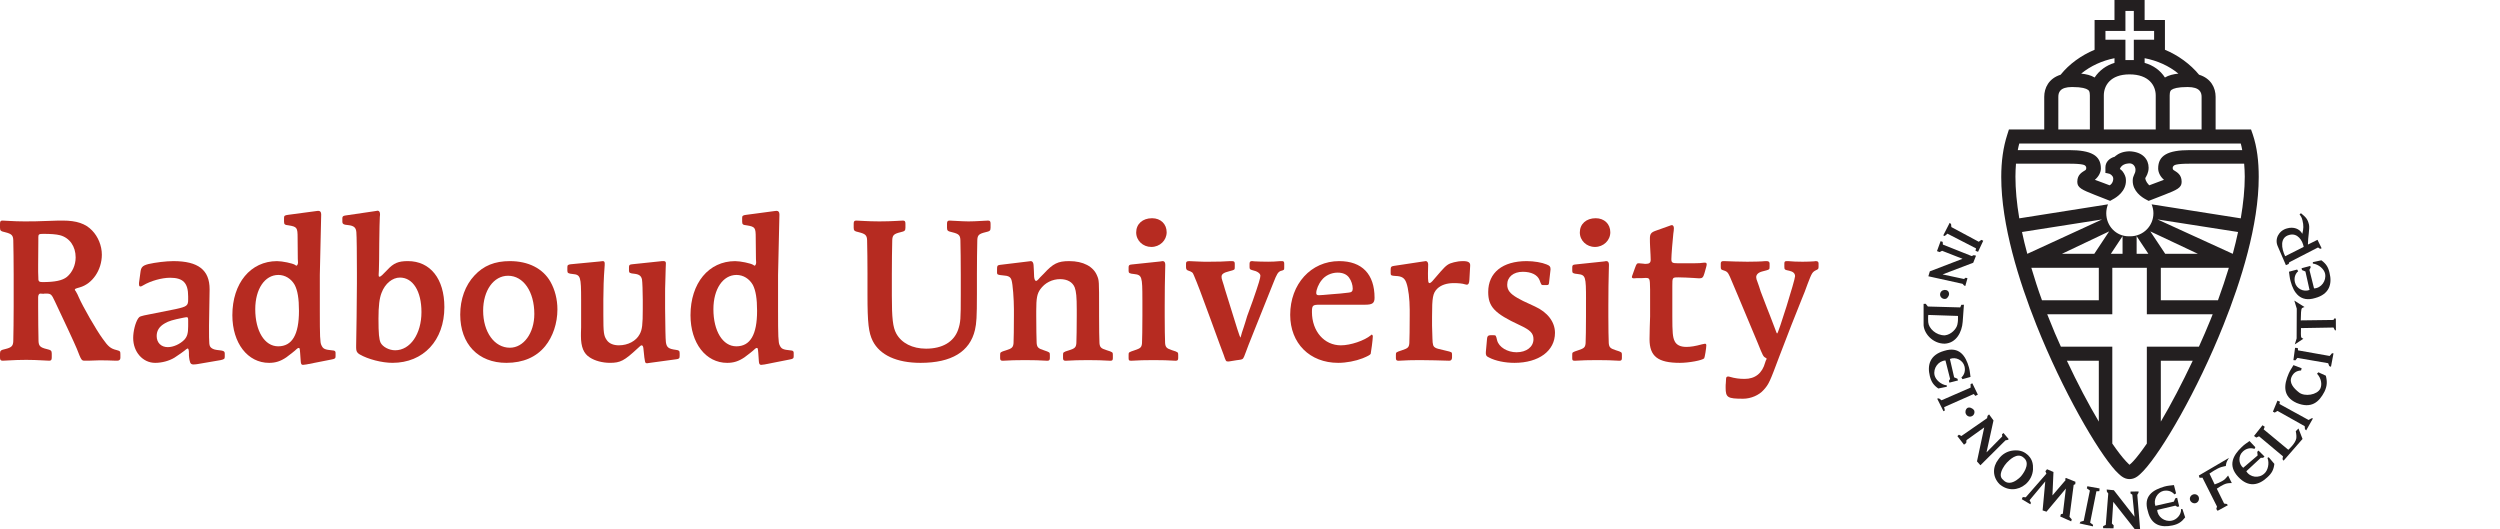 <?xml version="1.0" encoding="utf-8"?>
<!-- Generator: Adobe Illustrator 16.0.3, SVG Export Plug-In . SVG Version: 6.00 Build 0)  -->
<!DOCTYPE svg PUBLIC "-//W3C//DTD SVG 1.1//EN" "http://www.w3.org/Graphics/SVG/1.1/DTD/svg11.dtd">
<svg version="1.1" id="Layer_1" xmlns="http://www.w3.org/2000/svg" xmlns:xlink="http://www.w3.org/1999/xlink" x="0px" y="0px"
	 width="780px" height="165.199px" viewBox="0 0 780 165.199" enable-background="new 0 0 780 165.199"
	 xml:space="preserve">
<g>
	<path fill="#B62B21" d="M11.905,95.674c0,3.227,0.055,8.73,0.114,10.771c0.064,1.488,0.549,1.982,2.558,2.459
		c1.326,0.307,1.57,0.508,1.57,1.445v1.186c0,0.742-0.193,1.004-0.789,1.004c-0.428,0-1.394-0.066-2.42-0.121
		c-1.155-0.066-2.853-0.141-4.73-0.141c-2.238,0-3.758,0.074-4.938,0.141c-1.031,0.055-2.057,0.121-2.424,0.121
		c-0.661,0-0.847-0.262-0.847-1.004v-1.186c0-0.938,0.246-1.14,1.643-1.445c1.967-0.477,2.443-0.971,2.503-2.459
		c0.06-2.41,0.119-6.928,0.119-10.771V85.662c0-3.83-0.06-8.252-0.119-10.72c-0.06-1.543-0.536-1.979-2.503-2.479
		C0.246,72.152,0,71.98,0,71.044v-1.227c0-0.74,0.186-0.998,0.733-0.998c0.596,0,1.505,0.065,2.536,0.127
		c1.06,0.058,2.458,0.13,4.388,0.13c3.033,0,3.033,0,8.669-0.192c1.2-0.065,2.3-0.065,3.269-0.065c4.245,0,7.099,0.936,9.148,3.097
		c1.875,1.93,3.035,4.76,3.035,7.543c0,4.727-2.908,9.125-6.967,10.223c-1.341,0.379-1.456,0.436-1.456,0.75
		c0,0.063,0.067,0.186,0.246,0.371c0.415,0.733,0.777,1.354,0.967,1.92c1.273,2.903,5.397,10.143,7.518,13.032
		c1.662,2.356,2.44,3.026,4.262,3.455c1.158,0.313,1.217,0.39,1.217,1.406v1.059c0,0.55-0.375,0.863-0.979,0.863H36.11
		c-1.34-0.065-3.49-0.121-4.946-0.121c-0.905,0-2.169,0.056-3.624,0.121h-0.972c-1.146,0-1.146,0-2.609-3.757
		c-0.534-1.358-4.662-10.184-6.843-14.766c-1.024-2.229-1.278-2.416-2.725-2.416h-0.426c-0.242,0.063-0.422,0.063-0.422,0.063
		L12.568,91.6c-0.36,0-0.663,0.428-0.663,1.121V95.674z M11.96,75.257l-0.055,7.326v2.282l0.055,1.67
		c-0.055,1.227,0.189,1.477,1.275,1.477c3.936,0,6.231-0.492,7.635-1.607c1.694-1.411,2.732-3.693,2.732-6.096
		c0-3.445-1.886-6.108-4.852-6.908c-1.224-0.314-2.914-0.435-5.208-0.435c-1.335,0-1.583,0.121-1.583,0.994V75.257z"/>
	<path fill="#B62B21" d="M43.803,85.059c0.183-1.668,0.606-2.17,2.476-2.668c2.132-0.494,5.521-0.922,7.823-0.922
		c7.753,0,11.295,2.775,11.295,8.777l-0.184,11.375c0,6.192,0,6.239,0.728,6.93c0.549,0.423,1.147,0.609,2.613,0.742
		c1.214,0.129,1.569,0.31,1.569,1.06v0.938c0,0.684-0.183,0.803-1.271,1.064l-7.182,1.231c-0.355,0.06-0.844,0.127-1.331,0.127
		c-0.604,0-0.971-0.262-1.09-0.938c-0.183-0.422-0.359-1.987-0.298-2.424c0-1.139-0.127-1.627-0.434-1.627
		c-0.058,0-0.236,0.127-0.424,0.248c-0.358,0.369-2.843,2.137-3.687,2.639c-1.639,0.982-3.88,1.601-6,1.601
		c-3.823,0-6.853-3.36-6.853-7.769c0-2.096,0.671-4.739,1.518-6.045c0.484-0.676,0.542-0.744,3.755-1.364l7.997-1.597
		c3.455-0.762,3.881-1.063,3.881-2.924v-1.041c0-4.211-1.583-5.814-5.636-5.814c-2.611,0-6.064,0.984-8.368,2.351
		c-0.486,0.322-0.719,0.375-0.902,0.375c-0.298,0-0.429-0.243-0.429-0.739V88.26L43.803,85.059z M58.71,100.072
		c0-0.932-0.064-1.105-0.494-1.105c-0.118,0-0.242,0-0.425,0.055l-0.665,0.119c-3.336,0.685-4.413,0.998-5.69,1.734
		c-1.751,0.998-2.552,2.283-2.552,3.971c0,2.082,1.394,3.461,3.464,3.461c1.756,0,3.812-0.943,5.151-2.295
		c0.902-0.992,1.21-1.977,1.21-4.199L58.71,100.072L58.71,100.072z"/>
	<path fill="#B62B21" d="M98.635,65.857c0.301-0.062,0.603-0.062,0.732-0.062c0.539,0,0.844,0.37,0.844,1.113l-0.428,18.877v11.02
		c0,8.041,0.059,10.063,0.487,10.881c0.541,1.164,0.973,1.404,3.576,1.654c0.544,0,0.847,0.26,0.847,0.688v1.14
		c0,0.623-0.187,0.812-1.272,0.998l-7.816,1.539c-0.482,0.062-0.846,0.135-1.09,0.135c-0.473,0-0.639-0.313-0.688-1.125l-0.188-2.61
		c-0.12-1.486-0.12-1.545-0.535-1.545c-0.063,0-0.309,0.119-0.555,0.348c-0.482,0.508-2.122,1.76-3.215,2.578
		c-1.812,1.229-3.385,1.727-5.383,1.727c-6.67,0-11.456-6.152-11.456-14.865c0-10.018,5.698-16.875,13.938-16.875
		c1.639,0,4.848,0.668,5.633,1.172c0.174,0.179,0.359,0.248,0.418,0.248c0.24,0,0.494-0.498,0.494-0.992
		c0-0.062,0-0.062-0.065-1.103l-0.059-6.593c0-3.209-0.184-3.468-2.85-3.904c-1.147-0.114-1.388-0.291-1.388-1.17v-1.162
		c0-0.631,0.239-0.815,1.213-0.936L98.635,65.857z M79.639,96.482c0,6.791,2.914,11.57,7.146,11.57
		c4.367,0,6.493-3.644,6.493-11.062c0-3.837-0.429-6.375-1.337-8.109c-1.083-1.907-2.972-3.098-5.09-3.098
		C82.604,85.785,79.639,90.188,79.639,96.482"/>
	<path fill="#B62B21" d="M111.356,84.996c0-5.285-0.057-11.465-0.174-12.593c-0.124-1.413-0.789-1.971-2.492-2.163
		c-1.508-0.114-1.875-0.356-1.875-1.115v-1.043c0-0.561,0.246-0.75,1.027-0.86l8.846-1.299l1.154-0.187
		c0.423,0,0.724,0.428,0.724,1.041c0,0.196,0,0.501-0.06,0.864c-0.064,1.557-0.125,3.35-0.181,8.351
		c0,3.833-0.062,6.719-0.117,8.494l-0.059,1.068v0.414c0,0.252,0.114,0.379,0.292,0.379c0.313,0,1.036-0.686,2.427-2.162
		c1.942-2.105,3.44-2.718,6.396-2.718c6.97,0,11.38,5.507,11.38,14.339c0,10.394-6.536,17.402-16.193,17.402
		c-3.273,0-7.635-1.119-10.248-2.645c-0.785-0.463-1.083-0.965-1.083-2.008v-0.697c0.121-5.312,0.181-11.812,0.236-19.469V84.996
		L111.356,84.996z M119.052,91.35c-0.672,1.688-0.968,4.144-0.968,8.047c0,4.769,0.18,6.435,0.669,7.531
		c0.665,1.307,2.649,2.357,4.535,2.357c4.697,0,8.207-5.074,8.207-11.939c0-6.479-2.66-10.746-6.715-10.746
		C122.45,86.6,120.146,88.447,119.052,91.35"/>
	<path fill="#B62B21" d="M171.731,87.891c1.406,2.476,2.184,5.502,2.184,8.652c0,4.271-1.389,8.477-3.819,11.457
		c-2.784,3.422-6.901,5.209-12.112,5.209c-8.745,0-14.392-5.846-14.392-15.059c0-4.816,1.577-9.146,4.427-12.182
		c2.846-3.083,6.349-4.502,11.063-4.502C164.83,81.467,169.369,83.75,171.731,87.891 M150.74,96.932
		c0,6.656,3.51,11.557,8.341,11.557c4.295,0,7.628-4.571,7.628-10.524c0-6.971-3.395-11.93-8.187-11.93
		C154.021,86.033,150.74,90.617,150.74,96.932"/>
	<path fill="#B62B21" d="M207.515,96.482c0.062,5.82,0.116,9.215,0.242,10.279c0.241,1.666,0.841,2.088,3.138,2.395
		c0.98,0.128,1.157,0.314,1.157,1.064v0.824c0,0.742-0.177,0.93-1.033,1.043l-8.23,1.119c-0.428,0.061-0.785,0.127-0.847,0.127
		c-0.73,0-0.73,0-1.162-4.246c-0.052-0.916-0.234-1.346-0.594-1.346c-0.178,0-0.485,0.189-1.277,0.979
		c-4.118,3.816-5.331,4.486-8.602,4.486c-2.301,0-4.665-0.617-6.268-1.668c-1.939-1.191-2.787-3.307-2.787-6.695
		c0-0.494,0-1.572,0.056-2.672v-3.207V93.51c0-7.227-0.179-7.783-2.608-8.018c-1.389-0.121-1.684-0.314-1.684-1.008v-1.041
		c0-0.736,0.164-0.864,1.023-0.995l8.927-0.854c0.621-0.063,1.04-0.131,1.092-0.131c0.432,0,0.612,0.244,0.612,0.736
		c0,0.307,0,0.806-0.062,1.368c-0.239,2.896-0.363,6.859-0.363,9.822v4.83c0,5.623,0.124,6.549,1.086,7.914
		c0.734,1.051,2.058,1.605,3.761,1.605c2.846,0,5.396-1.365,6.486-3.467c0.785-1.412,0.966-2.974,0.966-7.795v-3.027
		c0-2.344-0.123-5.627-0.242-6.242c-0.239-1.109-0.848-1.615-2.372-1.793c-1.387-0.119-1.688-0.301-1.688-0.934v-1.096
		c0-0.682,0.183-0.881,1.03-0.94l8.724-0.916c0.356-0.068,0.728-0.068,0.981-0.068c0.599,0,0.779,0.189,0.779,0.736l-0.063,1.604
		c-0.063,1.612-0.063,1.612-0.117,4.331c-0.062,1.119-0.062,2.479-0.062,4.019V96.482L207.515,96.482z"/>
	<path fill="#B62B21" d="M241.605,65.857c0.297-0.062,0.607-0.062,0.729-0.062c0.544,0,0.847,0.37,0.847,1.113l-0.427,18.877v11.02
		c0,8.041,0.069,10.063,0.487,10.881c0.546,1.164,0.971,1.404,3.535,1.654c0.552,0,0.854,0.26,0.854,0.688v1.14
		c0,0.623-0.183,0.812-1.265,0.998l-7.789,1.539c-0.49,0.062-0.856,0.135-1.086,0.135c-0.494,0-0.67-0.313-0.729-1.125l-0.18-2.61
		c-0.13-1.486-0.13-1.545-0.555-1.545c-0.055,0-0.298,0.119-0.538,0.348c-0.477,0.508-2.123,1.76-3.212,2.578
		c-1.818,1.229-3.395,1.727-5.396,1.727c-6.659,0-11.448-6.152-11.448-14.865c0-10.018,5.694-16.875,13.932-16.875
		c1.649,0,4.854,0.668,5.649,1.172c0.176,0.179,0.353,0.248,0.411,0.248c0.24,0,0.491-0.498,0.491-0.992
		c0-0.062,0-0.062-0.062-1.103l-0.069-6.593c0-3.209-0.179-3.468-2.838-3.904c-1.155-0.114-1.395-0.291-1.395-1.17v-1.162
		c0-0.631,0.238-0.815,1.213-0.936L241.605,65.857z M222.583,96.482c0,6.791,2.908,11.57,7.148,11.57
		c4.364,0,6.479-3.644,6.479-11.062c0-3.837-0.429-6.375-1.327-8.109c-1.093-1.907-2.964-3.098-5.094-3.098
		C225.545,85.785,222.583,90.188,222.583,96.482"/>
	<path fill="#B62B21" d="M270.658,85.662c0-3.829-0.059-8.25-0.121-10.72c-0.062-1.543-0.547-1.979-2.539-2.479
		c-1.402-0.312-1.648-0.482-1.648-1.418v-1.229c0-0.74,0.188-0.998,0.795-0.998c0.358,0,1.449,0.062,2.488,0.127
		c1.146,0.058,2.845,0.13,4.722,0.13c2.208,0,3.726-0.072,4.938-0.13c1.024-0.065,2.062-0.127,2.425-0.127
		c0.599,0,0.777,0.258,0.777,0.998v1.229c0,0.936-0.241,1.106-1.574,1.418c-2.057,0.5-2.479,0.936-2.541,2.479
		c-0.064,2.041-0.124,7.511-0.124,10.72v6.551c0,7.109,0.311,9.9,1.396,11.877c1.636,2.967,5.036,4.693,9.273,4.693
		c5.08,0,8.658-2.09,9.992-5.865c0.792-2.344,0.845-3.281,0.845-11.002v-6.254c0-3.651-0.053-8.371-0.117-10.72
		c-0.06-1.543-0.484-1.979-2.538-2.479c-1.398-0.312-1.642-0.482-1.642-1.418v-1.229c0-0.74,0.186-0.998,0.788-0.998
		c0.423,0,1.451,0.062,2.489,0.127c1.146,0.058,2.358,0.13,3.446,0.13c1.339,0,2.43-0.072,3.602-0.13
		c1.028-0.065,2.067-0.127,2.486-0.127c0.603,0,0.781,0.258,0.781,0.998v1.229c0,0.936-0.238,1.106-1.635,1.418
		c-2.048,0.5-2.444,0.936-2.504,2.479c-0.062,2.105-0.12,7.326-0.12,10.72v6.002c0,7.303-0.131,9.15-0.606,11.254
		c-1.582,6.809-7.327,10.291-16.97,10.291c-7.452,0-12.694-2.424-14.93-6.83c-1.281-2.598-1.639-5.496-1.639-14.463v-6.254H270.658z
		"/>
	<path fill="#B62B21" d="M311.079,83.871c0-0.929,0.117-1.111,0.906-1.231l8.6-1.042c0.545-0.064,0.972-0.129,1.036-0.129
		c0.482,0,0.777,0.428,0.847,1.171c0.059,0.497,0.179,3.393,0.179,3.711c0.067,0.739,0.294,1.293,0.605,1.293
		c0.187,0,0.433-0.183,0.669-0.431l0.606-0.68l1.155-1.162c2.903-3.167,4.415-3.904,7.932-3.904c4.33,0,7.539,1.667,8.688,4.563
		c0.614,1.486,0.614,1.486,0.614,10.511v2.052c0,3.709,0.05,7.229,0.119,8.469c0.121,1.305,0.478,1.66,2.305,2.223
		c1.81,0.557,1.872,0.623,1.872,1.434v1.01c0,0.623-0.183,0.812-0.662,0.812h-0.437c-1.57-0.121-4.417-0.188-6.66-0.188
		c-2.293,0-5.106,0.066-6.695,0.188h-0.417c-0.486,0-0.673-0.263-0.673-0.812v-1.01c0-0.811,0.068-0.877,1.888-1.434
		c1.815-0.563,2.158-0.918,2.271-2.223c0.058-1.42,0.121-4.828,0.121-8.469v-2.052c0-3.886-0.164-5.556-0.635-6.86
		c-0.668-1.67-2.308-2.591-4.548-2.591c-2.477,0-4.775,1.168-6.182,3.152c-1.015,1.42-1.272,2.793-1.272,6.748v1.603
		c0,3.836,0.068,7.049,0.127,8.469c0.13,1.305,0.483,1.66,2.245,2.223c1.813,0.623,1.876,0.623,1.876,1.434v1.01
		c0,0.549-0.184,0.812-0.674,0.812h-0.425c-1.581-0.121-4.299-0.188-6.599-0.188c-2.303,0-5.279,0.066-6.729,0.188h-0.425
		c-0.479,0-0.663-0.263-0.663-0.812v-1.01c0-0.811,0.06-0.877,1.88-1.434c1.816-0.563,2.177-0.918,2.304-2.223
		c0.059-1.308,0.117-4.633,0.117-8.469v-2.158c0-3.043-0.359-7.853-0.731-8.974c-0.301-1.06-0.908-1.43-2.784-1.551
		c-1.457-0.123-1.751-0.25-1.751-0.798L311.079,83.871L311.079,83.871z"/>
	<path fill="#B62B21" d="M356.423,93.512c0-7.291-0.12-7.727-2.612-8.018c-1.392-0.121-1.689-0.314-1.689-0.938v-1.111
		c0-0.687,0.188-0.864,1.028-0.935l8.663-0.912l0.495-0.063c0.172-0.068,0.353-0.068,0.479-0.068c0.542,0,0.78,0.428,0.78,1.173
		c0,0.119,0,0.119-0.054,2.418c-0.063,1.045-0.123,7.045-0.123,10.434v3.102c0,3.709,0.06,6.982,0.123,8.463
		c0.124,1.312,0.485,1.666,2.22,2.229c1.798,0.557,1.864,0.623,1.864,1.435v1.01c0,0.549-0.182,0.811-0.666,0.811h-0.418
		c-1.552-0.121-4.267-0.188-6.572-0.188c-2.311,0-5.211,0.065-6.729,0.188h-0.428c-0.546,0-0.661-0.188-0.661-0.811v-1.01
		c0-0.812,0-0.812,1.875-1.435c1.875-0.617,2.186-0.918,2.308-2.229c0.055-1.615,0.121-4.441,0.121-8.463v-5.082H356.423z
		 M363.997,72.465c0,2.541-2.115,4.582-4.79,4.582c-2.602,0-4.717-1.983-4.717-4.524c0-2.64,1.992-4.439,4.959-4.439
		C362.119,68.084,363.997,69.884,363.997,72.465"/>
	<path fill="#B62B21" d="M400.678,83.389c0,0.854,0,0.854-1.165,1.168c-0.783,0.371-1.155,0.938-2.181,3.582
		c-0.666,1.729-0.666,1.729-5.845,14.598c-1.929,4.814-2.361,5.933-2.779,7.105c-0.556,1.445-0.556,1.52-0.797,1.895
		c-0.181,0.302-0.432,0.437-1.271,0.541c-0.546,0.074-0.721,0.074-2.847,0.437c-0.236,0.062-0.479,0.062-0.667,0.062
		c-0.611,0-0.672-0.062-1.335-2.055c-0.779-2.104-1.329-3.478-4.121-11.201c-2.908-7.98-4.113-11.127-5.151-13.549
		c-0.419-1.041-0.539-1.104-1.936-1.605c-0.36-0.121-0.546-0.492-0.546-0.975v-1.123c0-0.612,0.248-0.798,1.024-0.798
		c0.193,0,0.193,0,2.979,0.131c0.663,0.055,1.757,0.055,3.2,0.055c2.856,0,4.62-0.055,6.436-0.186h0.716
		c0.62,0,0.856,0.186,0.856,0.798v1.123c0,0.799-0.061,0.799-1.692,1.229c-1.766,0.441-2.433,0.877-2.433,1.73
		c0,0.309,0.064,0.744,0.249,1.229c0.297,0.943,0.605,1.855,0.843,2.789l1.518,4.879c1.874,6.193,3.149,10.09,3.271,10.09
		c0.058,0,0.116-0.314,0.233-0.682l0.241-0.871l0.556-1.668c0.302-1.004,0.724-2.168,1.091-3.514l1.763-4.836
		c1.867-5.373,2.354-7.045,2.354-7.728c0-0.735-0.964-1.42-2.478-1.738c-0.729-0.184-0.903-0.36-0.903-0.909v-1.123
		c0-0.554,0.233-0.798,0.713-0.798c0.19,0,0.368,0,0.68,0.064c0.728,0.066,3.21,0.121,4.427,0.121c1.098,0,2.5-0.055,3.778-0.186
		h0.539c0.485,0,0.681,0.186,0.681,0.798V83.389L400.678,83.389z"/>
	<path fill="#B62B21" d="M411.82,95.07c-2.253,0-2.494,0.182-2.494,2.275c0,6,3.819,10.397,9.031,10.397
		c3.026,0,7.386-1.492,9.357-3.152c0.124-0.135,0.184-0.188,0.244-0.188c0.181,0,0.36,0.248,0.36,0.55
		c0,0.93-0.546,5.017-0.666,5.45c-0.181,0.314-0.847,0.703-2.518,1.386c-2.188,0.856-5.078,1.42-7.625,1.42
		c-8.85,0-14.97-6.086-14.97-14.983c0-9.584,6.484-16.758,15.276-16.758c7.147,0,11.044,4.083,11.044,11.443
		c0,1.658-0.659,2.16-2.946,2.16H411.82z M412.847,92.029l2.781-0.242c1.096-0.066,4.062-0.313,5.151-0.492
		c0.908-0.063,1.275-0.428,1.275-1.234c0-1.11-0.422-2.483-1.158-3.461c-0.727-1.002-1.938-1.541-3.568-1.541
		c-1.941,0-3.88,0.914-4.965,2.349c-0.974,1.178-1.693,2.959-1.693,4.01c0,0.5,0.23,0.688,0.841,0.688L412.847,92.029z"/>
	<path fill="#B62B21" d="M433.887,84.186c0-0.93,0.181-1.108,1.088-1.24l8.919-1.348l0.485-0.063
		c0.24-0.068,0.411-0.068,0.485-0.068c0.414,0,0.724,0.428,0.724,1.043l-0.063,2.736c0,2.645,0.063,3.08,0.546,3.08
		c0.184,0,0.727-0.436,1.147-0.984c0.914-1.057,0.914-1.057,2.362-2.729c1.694-1.904,2.302-2.347,4.052-2.783
		c0.91-0.232,1.828-0.363,2.89-0.363c1.554,0,2.229,0.428,2.169,1.348v0.131l-0.241,4.33c-0.065,1.117-0.301,1.547-0.85,1.547
		c-0.121,0-0.302-0.061-0.539-0.116c-0.72-0.259-2.096-0.379-3.485-0.379c-2.242,0-3.994,0.623-5.148,1.733
		c-1.386,1.414-1.63,2.662-1.63,8.779v2.779l0.12,3.957c0.063,2.027,0.181,2.537,1.027,2.973c0.481,0.234,0.546,0.234,3.164,0.863
		c1.86,0.43,1.925,0.43,1.925,1.26v0.863c0,0.629-0.306,1.004-0.798,1.004h-0.304c-1.747-0.066-6.599-0.188-9.009-0.188
		c-1.945,0-4.787,0.065-6.302,0.188h-0.425c-0.48,0-0.677-0.262-0.677-0.811v-1.011c0-0.812,0-0.812,1.889-1.434
		c1.875-0.617,2.184-0.918,2.304-2.229c0.063-1.535,0.116-4.373,0.116-8.463v-2.051c0-3.088-0.411-6.604-1.04-8.283
		c-0.535-1.541-1.439-2.096-3.379-2.156c-1.343-0.07-1.522-0.19-1.522-0.856V84.186L433.887,84.186z"/>
	<path fill="#B62B21" d="M483.347,87.824c-0.066,0.994-0.188,1.121-0.852,1.121h-0.977c-0.604,0-0.604,0-1.199-1.604
		c-0.677-1.612-2.551-2.541-5.216-2.541c-2.905,0-4.851,1.604-4.851,4.019c0,1.678,0.847,2.785,3.21,4.154
		c1.399,0.791,1.399,0.791,5.45,2.653c3.938,1.793,6.243,4.819,6.243,8.222c0,5.625-5.032,9.36-12.655,9.36
		c-2.914,0-5.95-0.608-7.942-1.674c-0.849-0.369-1.031-0.75-0.972-1.693l0.376-4.204c0.06-0.738,0.36-1.046,1.021-1.046h1.034
		c0.666,0,0.727,0,1.088,1.606c0.546,2.115,3.211,3.709,6.053,3.709c3.098,0,5.286-1.674,5.286-4.084
		c0-1.854-0.983-2.846-4.312-4.387c-7.874-3.647-9.81-5.764-9.81-10.328c0-6.051,4.486-9.64,11.984-9.64
		c2.304,0,4.794,0.428,6.248,1.039c0.97,0.38,1.211,0.685,1.211,1.429v0.178L483.347,87.824z"/>
	<path fill="#B62B21" d="M494.838,93.512c0-7.291-0.12-7.727-2.599-8.018c-1.398-0.121-1.696-0.314-1.696-0.938v-1.111
		c0-0.687,0.174-0.864,1.021-0.935l8.664-0.912l0.495-0.063c0.181-0.068,0.361-0.068,0.484-0.068c0.539,0,0.786,0.428,0.786,1.173
		c0,0.119,0,0.119-0.06,2.418c-0.066,1.045-0.127,7.045-0.127,10.434v3.102c0,3.709,0.061,6.982,0.127,8.463
		c0.12,1.312,0.48,1.666,2.236,2.229c1.816,0.557,1.863,0.623,1.863,1.435v1.01c0,0.549-0.174,0.811-0.646,0.811h-0.436
		c-1.572-0.121-4.291-0.188-6.603-0.188c-2.302,0-5.205,0.065-6.715,0.188h-0.436c-0.546,0-0.66-0.188-0.66-0.811v-1.01
		c0-0.812,0-0.812,1.871-1.435c1.883-0.617,2.184-0.918,2.305-2.229c0.063-1.615,0.119-4.441,0.119-8.463v-5.082H494.838z
		 M502.416,72.465c0,2.541-2.129,4.582-4.793,4.582c-2.604,0-4.718-1.983-4.718-4.524c0-2.64,1.992-4.439,4.958-4.439
		C500.535,68.084,502.416,69.884,502.416,72.465"/>
	<path fill="#B62B21" d="M514.83,90.365c-0.061-3.588-0.061-3.646-1.514-3.646c-0.24,0-0.24,0-1.088,0.059h-1.576
		c-0.486,0.063-0.844,0.063-0.904,0.063c-0.37,0-0.605-0.185-0.605-0.37c0-0.121,0.058-0.437,0.235-0.808l0.727-2.039
		c0.492-1.355,0.612-1.485,1.208-1.485c0.19,0,0.736,0.065,1.459,0.13c0.245,0.057,0.492,0.057,0.729,0.057
		c1.091,0,1.513-0.372,1.513-1.293c0-0.303-0.062-2.26-0.181-4.049c-0.062-0.991-0.062-1.92-0.062-2.6
		c0-1.353,0.362-1.861,1.681-2.347l3.811-1.361c1.202-0.437,1.202-0.437,1.379-0.437c0.369,0,0.61,0.437,0.61,0.926
		c0,0.382-0.055,1.06-0.182,1.801c-0.181,1.542-0.605,6.746-0.605,7.885c0,1.103,0.298,1.288,2.063,1.288h4.965
		c1.452,0,2.245-0.059,3.15-0.186h0.357c0.313,0,0.487,0.186,0.487,0.497c0,0.368-0.174,0.993-0.716,2.851
		c-0.375,1.299-0.68,1.539-1.646,1.539c-0.241,0-0.241,0-1.813-0.121c-0.426,0-1.152-0.063-2.3-0.119
		c-1.343-0.063-1.759-0.063-2.301-0.063c-1.948,0-1.948,0-1.948,2.661v9.523c0,4.939,0.128,6.541,0.729,7.725
		c0.556,1.158,1.761,1.789,3.64,1.789c1.332,0,2.796-0.233,4.903-0.811c0.492-0.121,0.783-0.182,0.904-0.182
		c0.313,0,0.428,0.182,0.428,0.502c0,0.871-0.487,3.791-0.659,4.045c-0.556,0.629-4.729,1.42-7.572,1.42
		c-6.899,0-9.484-2.043-9.484-7.385l0.068-3.65c0.053-1.473,0.112-2.656,0.112-3.453L514.83,90.365L514.83,90.365z"/>
	<path fill="#B62B21" d="M567.389,83.258c0,0.613-0.131,0.736-0.666,0.984c-1.279,0.623-1.403,0.816-2.796,4.463
		c-0.546,1.609-1.151,3.082-1.762,4.566l-3.272,8.221c-1.272,3.227-2.479,6.441-3.75,9.734c-2.966,7.928-3.269,8.664-4.901,10.451
		c-1.402,1.614-3.974,2.727-6.391,2.727c-4.853,0-5.453-0.369-5.453-3.461c0-0.625,0-1.113,0.06-1.428l0.062-1.125
		c0-0.67,0.181-0.91,0.596-0.91c0.194,0,0.315,0,0.482,0.061c1.707,0.502,3.097,0.676,4.728,0.676c3.257,0,5.482-1.734,6.392-5.068
		c0.13-0.436,0.251-0.797,0.425-1.059c0-0.053,0.065-0.119,0.065-0.119c0-0.121-0.183-0.234-0.36-0.354
		c-0.724-0.39-0.789-0.509-2.416-4.56c-2.036-4.943-4.104-9.83-6.161-14.713c-0.724-1.727-1.633-3.896-2.537-5.996
		c-0.676-1.481-0.911-1.67-2.311-2.104c-0.414-0.127-0.543-0.306-0.543-0.984v-1.054c0-0.49,0.248-0.734,0.736-0.734h0.419
		c0.546,0.064,5.989,0.186,7.146,0.186c1.614,0,4.507-0.055,5.535-0.186h0.549c0.545,0,0.847,0.294,0.847,0.734v1.054
		c0,0.857,0,0.857-2.243,1.421c-1.27,0.313-1.935,0.983-1.935,1.791c0,0.37,0.127,0.872,0.375,1.426
		c0.351,0.99,0.713,1.973,1.018,3.037l1.938,5.057l0.975,2.477c0.414,1.111,1.151,2.973,1.633,4.271
		c0.361,1.045,0.482,1.299,0.61,1.299c0.361,0,5.577-16.693,5.577-17.867c0-0.867-0.616-1.43-1.763-1.682
		c-1.459-0.299-1.579-0.371-1.579-1.229v-1.054c0-0.549,0.188-0.734,0.663-0.734h0.556c1.259,0.131,2.84,0.186,4.477,0.186
		c1.328,0,2.558-0.055,3.581-0.121c0.231-0.064,0.485-0.064,0.598-0.064c0.546,0,0.8,0.244,0.8,0.734v1.052H567.389z"/>
	<path fill="#231F20" d="M611.945,95.098l-0.352,0.812L601.5,95.633l-0.673-0.844l-0.666,0.014v6.188
		c-0.147,2.823,2.729,6.252,6.587,6.237c3.613-0.186,5.367-3.606,5.608-6.787l0.389-5.356L611.945,95.098z M610.7,101.256
		c-0.269,1.354-1.938,3.162-3.896,3.369c-2.758,0.066-5.063-2.195-5.199-4.098c-0.104-1.801,0.021-2.264,0.021-2.264l9.271,0.309
		C610.87,99.59,610.957,100.111,610.7,101.256"/>
	<polygon fill="#231F20" points="604.398,124.371 606.367,128.307 606.797,128.061 606.571,127.021 615.817,122.932
		616.294,123.514 617.091,123.131 615.373,119.596 614.82,119.836 614.834,120.93 605.753,124.893 604.959,124.291 	"/>
	<path fill="#231F20" d="M607.402,120.232v0.436l-2.645,0.541c-1.497-1.018-2.203-2.096-2.646-3.863
		c-0.863-3.441,0-6.635,4.493-7.887c4.729-1.479,6.69,1.594,7.71,5.17c0.291,1.057,0.311,1.82,0.485,2.973l-2.505,0.695
		l-0.342-0.516c0.984-0.883,1.295-2.209,0.972-3.475c-0.486-1.949-2.723-3.062-4.554-2.316l1.322,5.738l1.019,0.422l0.181,0.549
		l-2.675,0.684l-0.167-0.557l0.385-0.596l-1.456-5.765c-2.229,0.134-3.877,2.425-3.401,4.599
		C603.892,118.459,605.563,120.037,607.402,120.232"/>
	<path fill="#231F20" d="M605.43,92.451c-0.319-0.695,0-1.539,0.723-1.865c0.695-0.285,1.533-0.09,1.814,0.516
		c0.364,0.717,0,1.543-0.666,2.045C606.605,93.463,605.767,93.146,605.43,92.451"/>
	<path fill="#231F20" d="M613.354,129.137c-0.325-0.715-0.037-1.539,0.475-1.861c0.634-0.328,1.558,0.009,2.089,0.736
		c0.306,0.697-0.02,1.555-0.709,1.842C614.5,130.189,613.677,129.848,613.354,129.137"/>
	<path fill="#231F20" d="M683.358,156.182c-0.317-0.725,0.027-1.541,0.753-1.861c0.74-0.321,1.57,0,1.865,0.689
		c0.275,0.717,0.004,1.547-0.719,1.895C684.557,157.225,683.723,156.885,683.358,156.182"/>
	<polygon fill="#231F20" points="608.3,69.522 606.287,73.458 606.76,73.623 607.603,72.904 616.531,77.502 616.353,78.247
		617.154,78.567 618.773,75.11 618.188,74.837 617.371,75.429 608.828,70.846 608.734,69.917 	"/>
	<polygon fill="#231F20" points="613.853,86.816 613.298,86.646 612.768,87.047 606.087,85.617 615.646,81.979 616.517,79.773
		615.814,79.608 615.17,79.891 606.179,76.31 606.116,75.459 605.464,75.25 604.337,78.35 605.159,78.651 605.935,78.25
		612.312,80.743 602.109,84.664 601.65,86.197 612.319,88.551 612.774,89.057 613.171,89.24 	"/>
	<path fill="#231F20" d="M634.296,146.486L634.296,146.486c0.09-1.682-0.249-3.121-1.345-4.246l-0.16-0.188l-0.072-0.074
		l-0.074-0.045l-0.054-0.056l-0.16-0.127c-1.191-1.037-2.639-1.379-4.326-1.19c-1.791,0.18-3.484,1.131-4.579,2.725
		c-1.928,2.424-1.905,5.557,0.372,7.82l0.066,0.047h-0.011l-0.029-0.027l0.04,0.027c2.443,2.035,5.601,1.936,7.968-0.033
		C633.327,149.953,634.19,148.252,634.296,146.486 M630.397,148.775c-0.392,0.402-1.896,1.82-3.441,1.854
		c-0.663,0.007-1.249-0.2-1.795-0.729l-0.153-0.174c-0.513-0.375-0.745-0.83-0.783-1.5c-0.01-1.293,1.092-3.021,1.929-3.904
		c0.689-0.695,3.211-3.342,5.196-1.553l0.294,0.268C633.561,144.918,630.968,148.18,630.397,148.775"/>
	<polygon fill="#231F20" points="648.842,163.311 652.991,164.229 653.035,163.746 652.125,163.064 654.076,153.281 655.005,153.24
		655.063,152.391 651.255,151.707 651.096,152.357 652.045,153.053 650.122,162.502 649.107,162.783 	"/>
	<path fill="#231F20" d="M680.49,158.818l0.428,0.02l0.853,2.586c-1.119,1.439-2.153,2.121-3.954,2.51
		c-3.485,0.75-6.646-0.033-7.677-4.412c-1.513-4.768,1.546-6.662,5.126-7.707c1.095-0.309,1.838-0.313,3.005-0.469l0.664,2.578
		l-0.512,0.328c-0.857-1.039-2.185-1.365-3.49-1.084c-1.918,0.502-3.123,2.777-2.452,4.652l5.758-1.313l0.465-1.043l0.569-0.147
		l0.636,2.686l-0.592,0.127l-0.587-0.369l-5.677,1.346c0.101,2.164,2.296,3.791,4.519,3.342
		C679.005,162.207,680.621,160.639,680.49,158.818"/>
	<polygon fill="#231F20" points="625.086,135.096 624.63,135.479 624.699,136.16 619.789,141.148 621.969,131.186 620.59,129.285
		620.102,129.754 619.978,130.471 611.959,136.033 611.184,135.631 610.7,136.061 612.768,138.746 613.469,138.176 613.549,137.32
		619.075,133.361 616.819,143.955 617.887,145.166 625.707,137.387 626.373,137.26 626.731,137.031 	"/>
	<polygon fill="#231F20" points="664.738,153.355 664.702,153.943 665.288,154.34 665.97,161.215 659.516,152.947 657.283,152.725
		657.353,153.402 657.779,153.979 657.003,163.766 656.182,164.143 656.176,164.797 659.412,164.844 659.472,163.934
		658.907,163.324 659.343,156.576 666.125,165.199 667.716,165.186 666.839,154.387 667.202,153.777 667.242,153.342 	"/>
	<polygon fill="#231F20" points="630.794,155.746 631.097,155.082 632.034,155.156 638.478,147.785 638.164,147.008
		638.679,146.404 640.681,147.256 640.36,154.572 644.484,149.773 644.284,149.391 644.635,149.137 647.535,150.309
		647.491,151.053 646.985,151.293 645.683,161.248 646.392,162.066 646.202,162.662 642.791,161.148 642.995,160.432
		643.607,160.285 644.552,152.43 638.507,159.648 637.295,159.246 638.125,150.195 633.222,156.072 633.654,156.896
		633.469,157.332 	"/>
	<path fill="#231F20" d="M707.449,142.857l0.396-0.195l1.751,2.068c-0.201,1.836-0.805,2.934-2.173,4.172
		c-2.695,2.537-5.896,3.281-9.079-0.094c-3.372-3.588-1.621-6.775,1.095-9.341c0.783-0.782,1.442-1.163,2.407-1.866l1.819,1.928
		l-0.262,0.535c-1.308-0.476-2.609-0.121-3.591,0.774c-1.521,1.32-1.47,3.845,0.063,5.115l4.508-3.851l-0.124-1.125l0.385-0.406
		l1.878,1.861l-0.428,0.4l-0.713-0.006l-4.53,4.203c1.136,1.916,3.927,2.33,5.631,0.697
		C707.576,146.793,708.122,144.578,707.449,142.857"/>
	<path fill="#231F20" d="M721.606,82.234v-0.448l2.662-0.573c1.493,1.106,2.146,2.133,2.55,3.917
		c0.875,3.474-0.072,6.666-4.472,7.854c-4.616,1.431-6.724-1.625-7.673-5.209c-0.31-1.063-0.328-1.825-0.514-2.998l2.541-0.68
		l0.332,0.523c-1.002,0.855-1.336,2.191-1.008,3.492c0.462,1.955,2.671,3.076,4.549,2.355l-1.28-5.763l-1.068-0.438l-0.144-0.57
		l2.73-0.735l0.114,0.488l-0.386,0.743l1.441,5.795c2.237-0.065,3.914-2.391,3.448-4.6C725.145,83.98,723.448,82.443,721.606,82.234
		"/>
	<path fill="#231F20" d="M723.059,74.817l-2.989,1.489c-0.007-2.293,0.596-4.871,0.345-6.169c-0.433-1.868-1.015-2.369-2.511-3.611
		l-0.435,0.343c0.435,0.758,0.611,0.755,0.902,1.88c0.393,1.59,0.349,2.615-0.047,4.208c-0.855-1.627-2.762-2.281-4.798-1.689
		c-2.514,0.668-3.957,3.285-2.828,5.656l2.504,5.811l0.852-0.37l0.21-0.544l8.966-4.615l0.636,0.422l0.486-0.158L723.059,74.817z
		 M712.967,79.944c-1.139-2.375-1.784-5.869,1.318-6.657c2.574-0.693,4.108,1.77,4.471,3.745L712.967,79.944z"/>
	<path fill="#231F20" d="M716.55,105.602l0.043-9.299l-0.768-2.525l3.188,2.023c-0.321,0.08-0.593,0.188-0.787,0.34
		c-0.334,0.342-0.334,1.729-0.388,3.818l10.224-0.135l0.197-0.455l0.524,0.027l0.021,3.662l-0.298-0.009l-0.452-0.862l-10.142,0.176
		c0.015,1.104-0.146,2.744,0.164,2.992c0.114,0.112,0.315,0.233,0.583,0.328l-2.679,1.766L716.55,105.602z"/>
	<polygon fill="#231F20" points="727.264,114.434 728.052,110.25 727.579,110.215 726.859,111.061 716.996,109.313 716.903,108.582
		716.062,108.516 715.54,112.357 716.16,112.426 716.779,111.668 726.39,113.322 726.721,114.213 	"/>
	<path fill="#231F20" d="M722.909,116.609l0.43-0.455l2.322,1.064c0.479,1.895,0.398,3.247-0.425,4.981
		c-1.665,3.239-4.088,5.409-8.688,3.521c-4.471-2.016-3.976-5.705-2.476-9.16c0.462-1.057,0.918-1.641,1.49-2.639l2.558,0.979
		l-0.193,0.689c-1.351,0.068-2.317,0.684-2.896,1.875c-0.958,1.922,0.532,3.637,2.304,5.016c1.762,1.338,5.604,0.763,6.604-1.227
		C724.562,119.918,724.201,117.936,722.909,116.609"/>
	<polygon fill="#231F20" points="719.524,134.285 721.65,130.529 721.178,130.516 720.281,131.039 711.177,126.043 711.349,125.328
		710.572,125 709.146,128.434 709.725,128.729 710.582,128.207 719.062,132.967 719.139,133.885 	"/>
	<path fill="#231F20" d="M712.47,143.734l5.923-6.783l-1.272-3.262l-0.84,0.852c0,0,0.291,1.359,0.177,2.182
		c-0.251,1.641-2.508,3.609-2.508,3.609l-7.683-6.367l0.328-0.816l-0.693-0.469l-2.65,3.348l0.716,0.496l0.856-0.396l7.466,6.254
		l-0.149,0.878L712.47,143.734z"/>
	<path fill="#231F20" d="M691.892,159.367l3.203-1.74l-0.324-0.389l-0.844-0.127l-2.283-4.641c0,0,1.905-1.365,3.116-1.628
		c0.609-0.141,1.566-0.127,1.566-0.127l-1.161-2.351c0,0-0.553,0.716-0.961,1.105c-0.914,0.877-3.229,1.672-3.229,1.672
		l-1.621-3.387c0,0,2.268-1.613,3.727-2.043c0.47-0.146,1.386-0.32,1.386-0.32s0.041-0.645,0.171-1.006
		c0.212-0.629,0.801-1.525,0.801-1.525l-9.395,5.496l0.197,0.691l0.932-0.008l4.53,8.998l-0.216,0.777L691.892,159.367z"/>
	<path fill="#231F20" d="M702.852,41.898l-0.528-1.498h-11.052V30.233c0-2.812-1.416-5.77-5.169-6.921
		c-2.718-3.291-6.444-6.031-10.643-7.785V6.25h-6.338V0h-4.717h-0.011h-4.676v6.25h-6.207v9.277
		c-4.188,1.754-7.967,4.494-10.593,7.785c-3.692,1.152-5.118,4.11-5.118,6.921V40.4h-11.016l-0.476,1.498
		c-1.328,4.049-1.918,8.485-1.918,13.326c0,14.966,5.534,32.477,10.951,46.12c8.212,20.629,19.067,39.311,24.719,45.529
		c1.346,1.346,2.432,2.531,4.222,2.605c0.024,0.014,0.081,0,0.11,0h0.011c0.054,0,0.084,0.014,0.128,0
		c1.844-0.074,2.945-1.26,4.261-2.605c5.792-6.219,16.735-24.9,24.957-45.529c5.461-13.643,10.976-31.154,10.976-46.12
		C704.727,50.383,704.217,45.947,702.852,41.898 M686.897,30.233V40.4h-9.956V29.779c0-1.329,0.358-1.593,0.589-1.757
		c0.542-0.395,1.845-0.872,4.992-0.872C686.432,27.15,686.897,28.899,686.897,30.233 M679.659,22.968
		c-1.521,0.154-2.979,0.487-4.204,1.21c-1.43-2.214-3.592-3.781-6.33-4.56v-1.463C673.038,18.903,676.718,20.545,679.659,22.968
		 M672.587,29.779V40.4h-8.18h-0.011h-7.993l-0.01-10.621c0-3.046,2.019-6.571,8.003-6.571h0.011
		C670.5,23.208,672.587,26.733,672.587,29.779 M656.901,9.643h6.233V3.414h1.262h0.011h1.343v6.229h6.334v2.764h-6.334v6.333h-1.343
		h-0.011h-1.262v-6.333h-6.233V9.643z M659.72,18.156v1.463c-2.571,0.778-4.734,2.345-6.197,4.56
		c-1.192-0.723-2.678-1.056-4.197-1.21C652.285,20.545,655.954,18.903,659.72,18.156 M642.198,30.233
		c0-1.333,0.434-3.083,4.292-3.083c3.141,0,4.405,0.477,4.941,0.872c0.261,0.165,0.607,0.429,0.607,1.757c0,0,0,6.928,0.004,10.621
		h-9.846L642.198,30.233L642.198,30.233z M664.396,44.774h0.011h34.713c0.175,0.647,0.334,1.351,0.452,2.057h-16.337
		c-6.924,0-9.887,1.684-9.887,5.725c0,1.245,0.688,2.593,1.814,3.542c-0.794,0.318-4.107,1.505-4.594,1.717
		c-0.395-0.445-1.138-1.151-1.242-2.256c0.325-0.534,1.045-1.639,1.045-3.229c0-2.485-1.711-5.001-6.063-5.128
		c-2.009,0.079-3.278,0.67-4.296,1.478c-0.063,0.076-0.113,0.124-0.177,0.199c-1.809,0.497-2.946,1.751-2.946,3.36v1.724
		c0,0,0.797,0.085,1.252,0.254c0.582,0.26,0.807,0.561,0.987,0.809c0.495,0.71,0.077,2.297-0.925,2.79
		c-0.469-0.212-3.793-1.399-4.603-1.717c1.138-0.949,1.878-2.297,1.878-3.542c0-4.041-2.997-5.725-9.96-5.725h-15.97
		c0.15-0.706,0.274-1.41,0.466-2.057L664.396,44.774L664.396,44.774z M632.517,79.196c-0.641-2.361-1.183-4.573-1.654-6.811
		c4.837-0.758,16.712-2.644,24.994-3.922L632.517,79.196z M658.056,72.192l-4.645,7.004h-10.1L658.056,72.192z M633.775,83.553
		h21.054v10.135H637.1C635.814,90.211,634.758,86.816,633.775,83.553 M654.829,131.541c-3.184-5.357-6.642-11.912-9.963-18.994
		h9.963V131.541z M674.177,131.541v-18.994h9.956C680.781,119.629,677.349,126.184,674.177,131.541 M689.702,99.703
		c-1.161,2.881-2.376,5.658-3.639,8.463h-14.07h-2.179v30.23c-1.607,2.324-3.023,4.19-4.201,5.471
		c-0.325,0.35-0.86,0.891-1.206,1.145c-0.308-0.254-0.797-0.795-1.146-1.145c-1.188-1.279-2.612-3.146-4.222-5.471v-30.23h-2.061
		h-13.982c-1.267-2.805-2.48-5.582-3.594-8.463c-0.221-0.563-0.454-1.109-0.669-1.652h20.306V83.553h5.357h0.011h5.407v14.498
		h20.545C690.154,98.594,689.93,99.141,689.702,99.703 M658.582,79.196l3.655-5.512v5.512H658.582z M666.628,79.196v-5.512
		l3.669,5.512H666.628z M692.007,93.688h-17.83V83.553h21.222C694.395,86.816,693.281,90.211,692.007,93.688 M670.895,72.192
		l14.864,7.004h-10.208L670.895,72.192z M696.623,79.196L696.623,79.196l-23.48-10.733c8.255,1.278,20.244,3.164,25.132,3.922
		C697.803,74.623,697.256,76.834,696.623,79.196 M699.12,68.123l-27.816-4.373c0.35,0.847,0.563,1.813,0.563,2.78
		c0,3.98-3.203,7.196-7.218,7.196c-0.06,0-0.156-0.012-0.24-0.012h-0.011c-0.086,0-0.133,0.012-0.221,0.012
		c-3.957,0-7.026-3.215-7.026-7.196c0-0.968,0.204-1.934,0.539-2.78l-27.677,4.373c-0.8-4.717-1.197-9.09-1.197-13.002
		c0-1.413,0.07-2.718,0.167-4.052h16.541c4.553,0,4.931,0.473,5.142,0.689c0.307,0.281,0.383,1.036-0.043,1.337
		c-0.982,0.62-2.504,1.354-2.504,3.583v0.121c0,1.792,1.58,2.46,5.351,3.958c1.085,0.415,4.888,1.917,4.888,1.917l0.79-0.452
		c1.322-0.68,4.145-2.58,4.145-5.822c0-0.419-0.05-0.75-0.104-1.038c-0.104-0.44-0.285-0.824-0.466-1.145v-0.025
		c-0.6-1.122-1.322-1.453-1.322-1.453s0.354-1.54,2.581-1.739l0.004,0.019c0.097-0.026,0.16-0.046,0.251-0.046h0.174
		c1.115,0,1.861,0.926,1.861,2.016c0,1.354-0.866,1.632-0.866,3.412c-0.023,3.242,2.805,5.142,4.113,5.822l0.856,0.452
		c0,0,3.88-1.501,4.938-1.917c3.82-1.498,5.355-2.166,5.355-3.958v-0.121c0-2.228-1.488-2.963-2.457-3.583
		c-0.491-0.301-0.404-1.056-0.061-1.337c0.215-0.216,0.606-0.689,5.086-0.689h16.939c0.104,1.333,0.188,2.639,0.188,4.052
		C700.362,59.032,699.929,63.406,699.12,68.123"/>
</g>
</svg>
